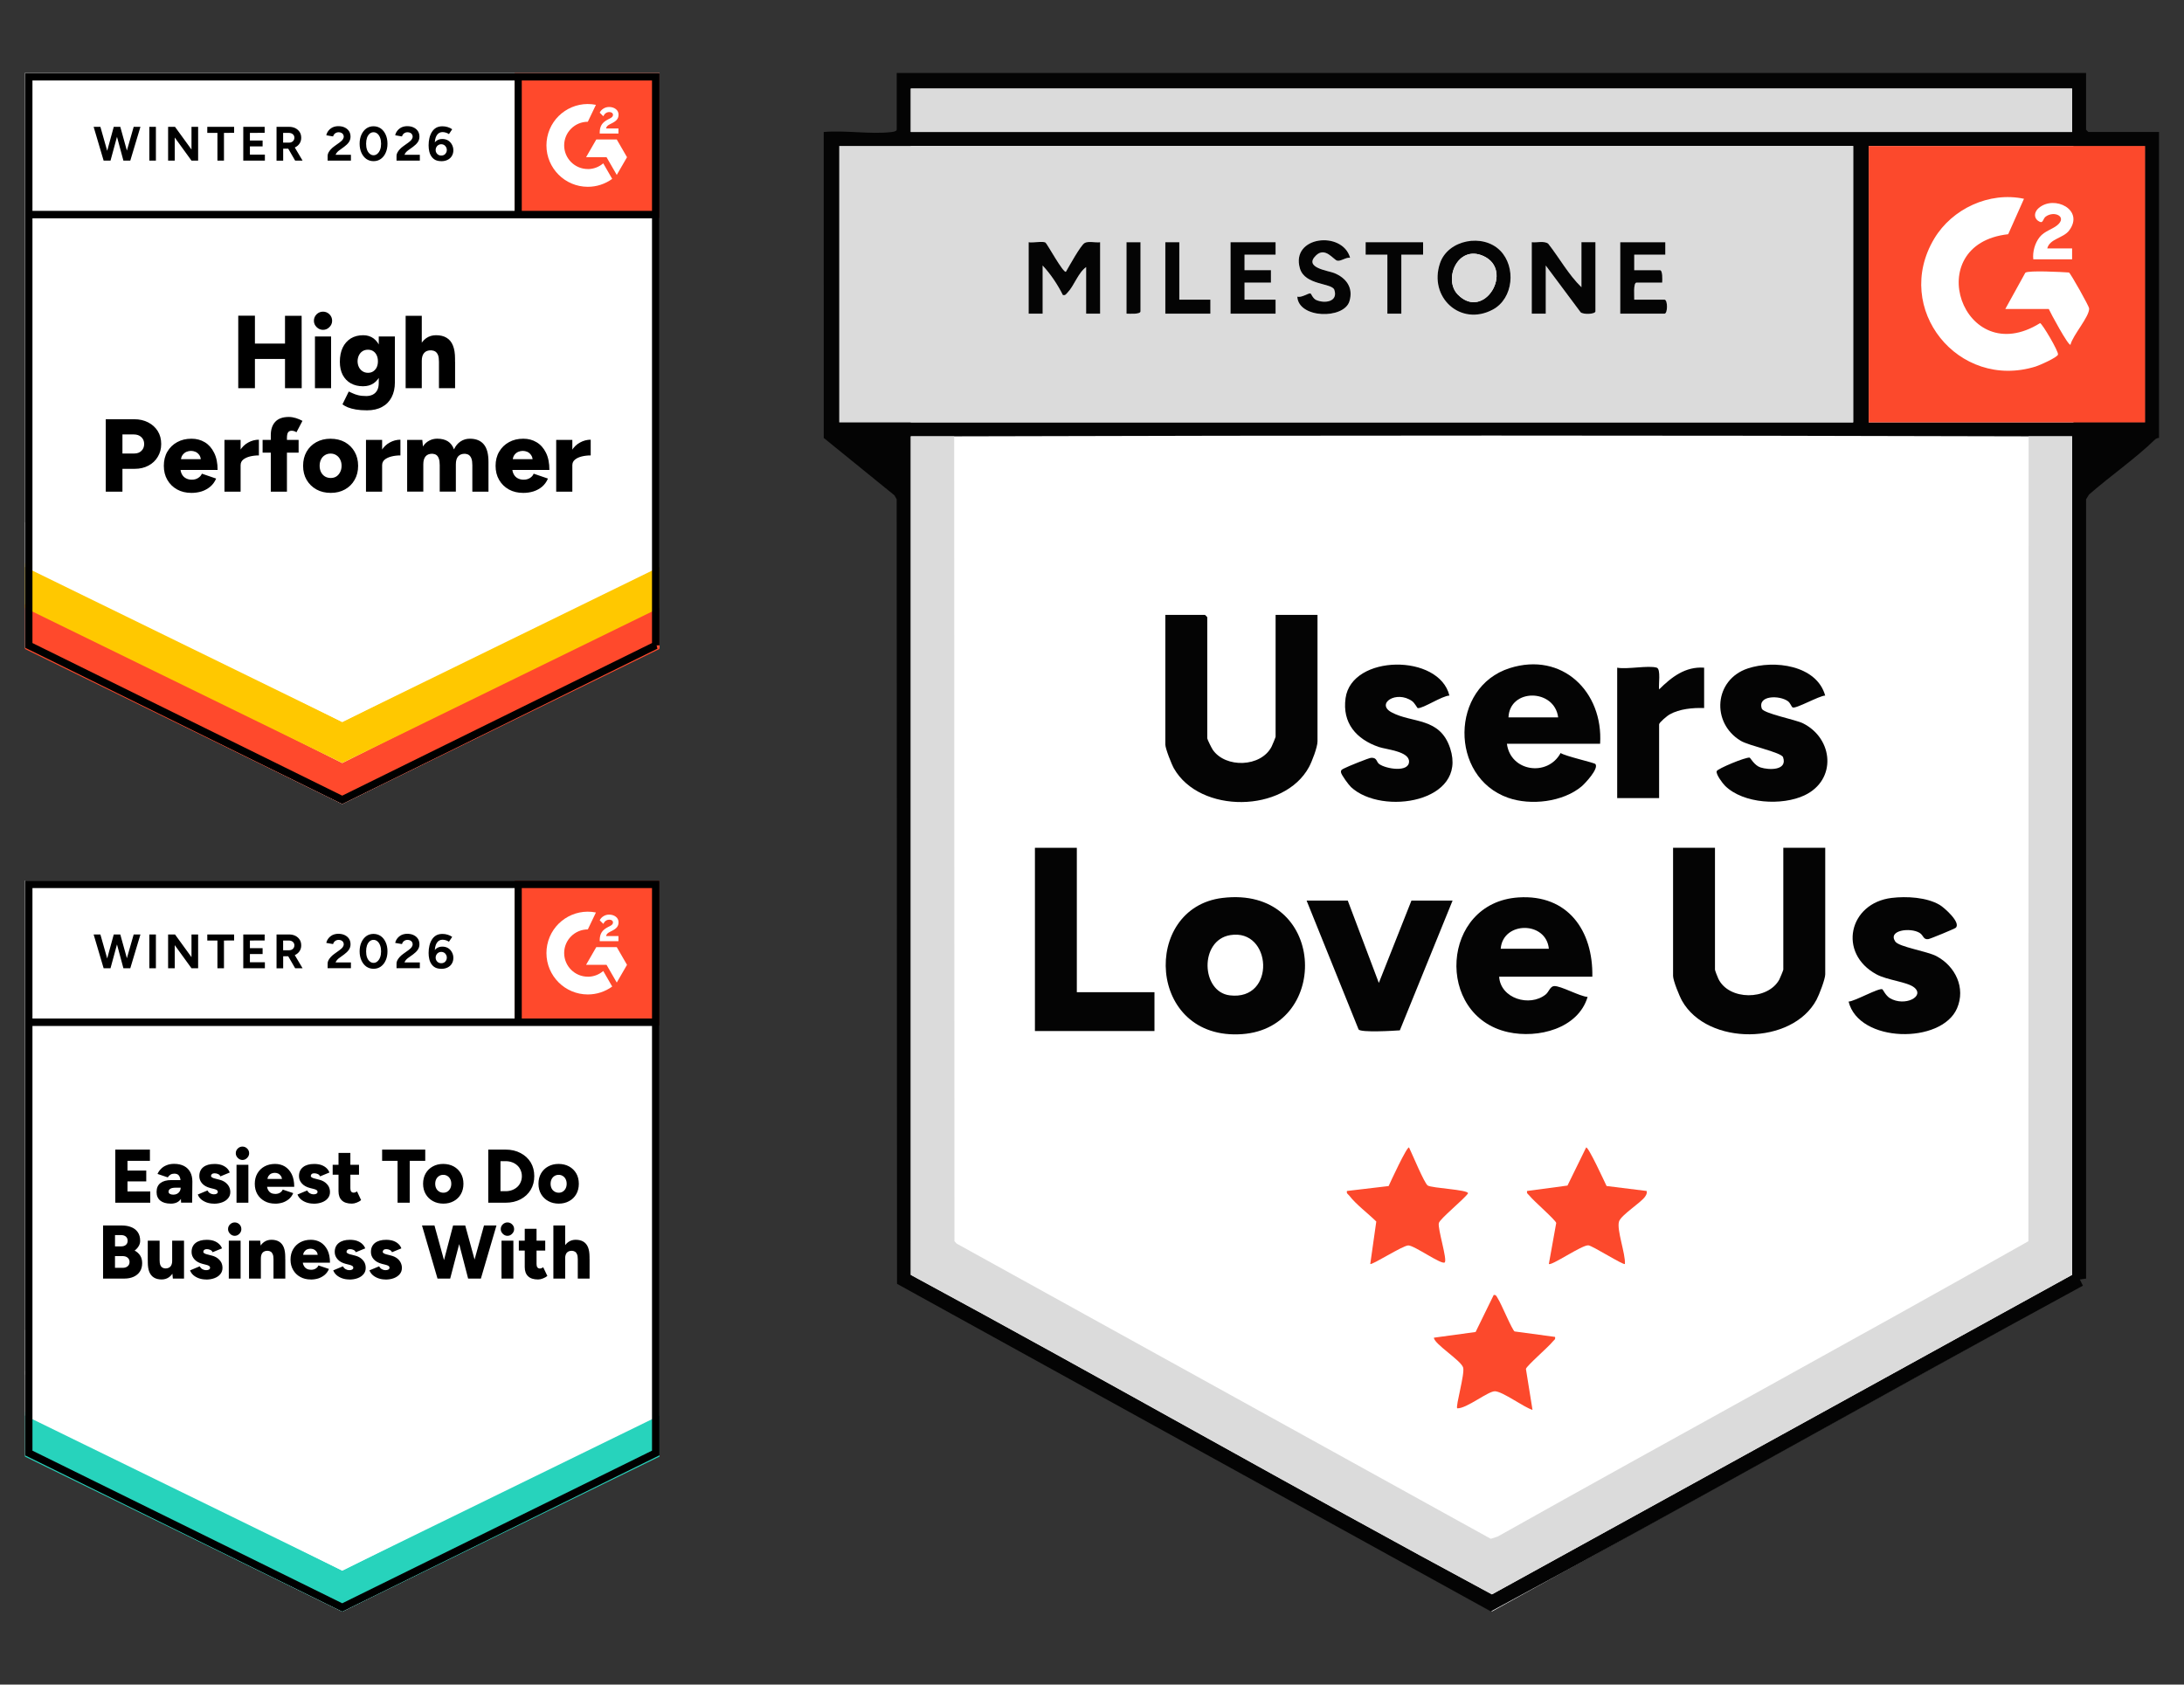 <?xml version="1.0" encoding="UTF-8"?>
<svg id="a" xmlns="http://www.w3.org/2000/svg" xmlns:xlink="http://www.w3.org/1999/xlink" viewBox="0 0 882.4 680.7">
  <rect x="0" y="0" width="882.4" height="680.7" fill="#333333" stroke="none"/>
  <defs>
    <style>
      .cls-1, .cls-2 {
        fill: none;
      }

      .cls-3 {
        fill-rule: evenodd;
      }

      .cls-3, .cls-4 {
        fill: #fff;
      }

      .cls-5 {
        fill: #27d3bc;
      }

      .cls-6 {
        fill: #dbdbdb;
      }

      .cls-7 {
        clip-path: url(#clippath-1);
      }

      .cls-8 {
        fill: #fc492c;
      }

      .cls-9 {
        fill: #ffc800;
      }

      .cls-10 {
        fill: #040404;
      }

      .cls-2 {
        stroke: #000;
        stroke-width: 3.02px;
      }

      .cls-11 {
        clip-path: url(#clippath);
      }

      .cls-12 {
        fill: #ff492c;
      }
    </style>
    <clipPath id="clippath">
      <rect class="cls-1" x="207.93" y="355.83" width="58.52" height="58.52"/>
    </clipPath>
    <clipPath id="clippath-1">
      <rect class="cls-1" x="207.93" y="29.49" width="58.52" height="58.52"/>
    </clipPath>
  </defs>
  <g>
    <path class="cls-4" d="M10.09,588.05l128.18,63.16,128.18-63.16v-232.22H10.09s0,232.22,0,232.22Z"/>
    <path class="cls-4" d="M10.09,588.05l128.18,63.16,128.18-63.16v-232.22H10.09s0,232.22,0,232.22Z"/>
    <path d="M50.11,391.24l3.9-13.65h2.73l-4.1,13.65h-2.54ZM41.87,391.24l-4.04-13.65h2.73l3.87,13.65h-2.56ZM42.23,391.24l3.73-13.65h2.4l-3.71,13.65h-2.42ZM49.86,391.24l-3.68-13.65h2.42l3.79,13.65h-2.54ZM60.34,391.24v-13.65h2.65v13.65h-2.65ZM67.92,391.24v-13.65h2.79l6.66,9.17v-9.17h2.68v13.65h-2.68l-6.77-9.34v9.34h-2.68ZM87.85,391.24v-11.2h-4.1v-2.45h10.84v2.42l-4.1.03v11.2h-2.65ZM98.29,391.24v-13.65h8.64v2.42l-5.96.03v3.09h5.13v2.37h-5.13v3.32h6.05v2.42h-8.72ZM111.73,391.24v-13.65h5.07c.97,0,1.82.19,2.56.56.74.39,1.32.91,1.73,1.56.41.65.61,1.41.61,2.29s-.21,1.62-.64,2.29c-.43.67-1.02,1.19-1.78,1.56-.76.37-1.62.56-2.56.56h-2.31v4.85h-2.68ZM119.25,391.24l-3.18-5.49,2.06-1.45,4.12,6.94h-3.01ZM114.4,383.97h2.42c.39,0,.75-.08,1.09-.25.32-.17.57-.4.75-.7.19-.3.28-.64.28-1.03,0-.58-.21-1.05-.64-1.42-.41-.35-.95-.53-1.62-.53h-2.29v3.93ZM132.37,391.24v-1.98c0-.37.11-.78.33-1.23.24-.46.57-.92.98-1.37.43-.46.92-.89,1.48-1.28l2.06-1.48c.28-.2.55-.43.81-.67s.46-.51.61-.81c.17-.3.25-.58.25-.84,0-.35-.08-.66-.25-.92-.15-.28-.38-.49-.7-.64-.32-.17-.7-.25-1.14-.25-.39,0-.74.08-1.06.25-.3.15-.55.35-.75.61-.19.26-.33.54-.42.84l-2.73-.47c.13-.65.41-1.25.84-1.81.43-.56.98-1.01,1.67-1.37.71-.33,1.5-.5,2.37-.5,1.02,0,1.89.19,2.62.56.72.35,1.29.85,1.7,1.48.39.63.59,1.37.59,2.2s-.23,1.59-.7,2.26c-.46.65-1.1,1.26-1.89,1.84l-1.84,1.34c-.39.26-.72.55-.98.86-.28.32-.49.66-.64,1.03h6.21v2.34h-9.42ZM150.93,391.46c-1.1,0-2.07-.3-2.93-.89-.84-.61-1.5-1.45-1.98-2.51s-.72-2.28-.72-3.65.24-2.59.72-3.65,1.14-1.89,1.98-2.51c.84-.59,1.8-.89,2.9-.89s2.1.3,2.95.89c.85.61,1.51,1.45,1.98,2.51.48,1.06.72,2.28.72,3.65,0,1.37-.24,2.59-.72,3.65-.46,1.06-1.12,1.89-1.98,2.51-.84.59-1.81.89-2.93.89ZM150.93,389.07c.59,0,1.11-.2,1.56-.61.46-.39.83-.94,1.09-1.64.26-.69.39-1.49.39-2.4s-.13-1.72-.39-2.42-.62-1.25-1.09-1.64c-.45-.39-.98-.59-1.59-.59-.58,0-1.1.2-1.56.59-.45.39-.8.94-1.06,1.64-.24.71-.36,1.51-.36,2.42s.12,1.71.36,2.4c.26.71.62,1.25,1.09,1.64.46.41.98.61,1.56.61ZM160.21,391.24v-1.98c0-.37.11-.78.33-1.23.24-.46.57-.92.98-1.37.43-.46.92-.89,1.48-1.28l2.06-1.48c.28-.2.55-.43.81-.67.26-.24.46-.51.61-.81.17-.3.25-.58.25-.84,0-.35-.08-.66-.25-.92-.15-.28-.38-.49-.7-.64-.32-.17-.71-.25-1.17-.25-.39,0-.73.08-1.03.25-.3.15-.55.35-.75.61-.19.26-.33.54-.42.84l-2.73-.47c.13-.65.41-1.25.84-1.81s.98-1.01,1.67-1.37c.71-.33,1.5-.5,2.37-.5,1.02,0,1.89.19,2.62.56.72.35,1.29.85,1.7,1.48.39.63.59,1.37.59,2.2s-.23,1.59-.7,2.26c-.46.65-1.1,1.26-1.89,1.84l-1.87,1.34c-.37.26-.7.55-.98.86-.26.32-.46.66-.61,1.03h6.21v2.34h-9.42ZM178.27,391.46c-.91,0-1.69-.16-2.34-.47-.65-.33-1.18-.8-1.59-1.39-.41-.58-.71-1.25-.89-2.03-.19-.78-.28-1.62-.28-2.51,0-1.04.11-2.02.33-2.95.22-.93.56-1.75,1-2.45.45-.72,1.02-1.29,1.73-1.7.71-.39,1.55-.59,2.54-.59.71,0,1.4.1,2.09.31s1.3.5,1.84.89l-1.31,1.95c-.41-.28-.85-.48-1.31-.61-.46-.13-.89-.2-1.28-.2-1,0-1.78.44-2.34,1.31-.58.89-.85,2.29-.84,4.21l-.53-.39c.3-.71.76-1.27,1.39-1.7.63-.43,1.37-.64,2.23-.64s1.64.2,2.31.59c.67.41,1.19.97,1.56,1.67.39.69.59,1.46.59,2.31s-.2,1.62-.61,2.29c-.39.67-.96,1.19-1.7,1.56-.72.37-1.59.56-2.59.56ZM178.27,389.21c.45,0,.84-.09,1.17-.28.33-.2.59-.47.78-.81.2-.33.31-.72.31-1.17s-.1-.84-.31-1.17c-.19-.35-.45-.63-.78-.84-.33-.2-.72-.31-1.17-.31-.43,0-.81.1-1.14.31-.35.2-.62.48-.81.84-.2.33-.31.72-.31,1.17,0,.45.1.84.31,1.17.19.33.46.6.81.81.33.19.72.28,1.14.28Z"/>
    <path d="M46.58,485.98v-21.46h13.99v4.54h-9.06v3.93h7.58v4.37h-7.58v4.07h9.2v4.54h-14.13ZM73.16,485.98l-.14-3.32v-4.32c0-.82-.07-1.53-.2-2.15-.15-.61-.41-1.1-.78-1.45-.37-.33-.92-.5-1.64-.5-.58,0-1.08.13-1.5.39-.43.26-.8.63-1.11,1.11l-4.15-1.39c.33-.76.81-1.45,1.42-2.06.59-.61,1.34-1.1,2.23-1.45.87-.37,1.89-.56,3.07-.56,1.58,0,2.93.3,4.04.89,1.1.59,1.92,1.42,2.48,2.48.56,1.06.84,2.31.84,3.76l-.08,8.55h-4.46ZM68.98,486.35c-1.82,0-3.23-.41-4.24-1.23-.98-.82-1.48-1.97-1.48-3.46,0-1.62.52-2.82,1.56-3.62,1.04-.8,2.5-1.2,4.37-1.2h4.21v3.07h-2.4c-1.02,0-1.76.15-2.2.45-.46.28-.7.68-.7,1.2,0,.35.18.64.53.86.33.2.8.31,1.39.31s1.11-.12,1.56-.36c.45-.26.8-.6,1.06-1.03.24-.43.36-.9.36-1.42h1.2c0,2.04-.43,3.63-1.28,4.77-.85,1.11-2.17,1.67-3.96,1.67ZM86.37,486.35c-1,0-1.94-.15-2.81-.45-.85-.3-1.61-.72-2.26-1.25-.63-.54-1.1-1.2-1.39-1.98l3.93-1.64c.26.52.62.91,1.09,1.17.48.26.97.39,1.45.39s.9-.08,1.2-.25c.28-.19.42-.43.42-.72,0-.33-.15-.59-.45-.78-.3-.19-.72-.34-1.25-.47l-1.34-.33c-1.43-.37-2.53-.98-3.29-1.84-.76-.85-1.14-1.84-1.14-2.95,0-1.58.54-2.8,1.62-3.65s2.58-1.28,4.51-1.28c1.08,0,2.03.14,2.87.42.82.3,1.51.71,2.09,1.23.56.52.96,1.12,1.2,1.81l-3.79,1.56c-.15-.41-.45-.72-.89-.92-.43-.22-.91-.33-1.45-.33-.45,0-.79.1-1.03.31-.26.19-.39.45-.39.78,0,.24.15.45.45.61.3.19.73.34,1.31.47l1.62.42c.97.24,1.77.61,2.42,1.11s1.14,1.08,1.48,1.73c.33.67.5,1.38.5,2.15,0,.97-.29,1.79-.86,2.48-.56.71-1.34,1.25-2.34,1.64-1,.39-2.15.59-3.46.59ZM95.56,485.98v-15.33h4.79v15.33h-4.79ZM97.96,468.71c-.72,0-1.36-.28-1.89-.84-.54-.54-.81-1.16-.81-1.87,0-.76.27-1.4.81-1.92.54-.52,1.17-.78,1.89-.78s1.36.26,1.89.78c.54.52.81,1.16.81,1.92,0,.71-.27,1.33-.81,1.87-.54.56-1.17.84-1.89.84ZM111.11,486.35c-1.6,0-3.01-.34-4.24-1.03-1.23-.67-2.19-1.61-2.9-2.81-.69-1.21-1.03-2.6-1.03-4.18s.35-3,1.06-4.21c.71-1.21,1.67-2.15,2.9-2.81,1.23-.67,2.65-1,4.26-1,1.45,0,2.76.34,3.93,1.03,1.15.71,2.07,1.74,2.76,3.09.69,1.37,1.03,3.08,1.03,5.13h-11.54l.53-.59c0,.71.15,1.32.45,1.84.28.54.67.95,1.17,1.23.52.26,1.1.39,1.73.39.76,0,1.4-.17,1.92-.5.52-.33.88-.75,1.09-1.25l4.24,1.42c-.41.97-.98,1.76-1.73,2.4-.76.63-1.62,1.11-2.56,1.42-.97.3-1.99.45-3.07.45ZM108.02,476.98l-.5-.61h6.86l-.42.61c0-.76-.16-1.37-.47-1.81-.3-.45-.67-.77-1.11-.98-.45-.19-.9-.28-1.37-.28s-.9.09-1.37.28c-.45.2-.83.53-1.14.98-.32.45-.47,1.05-.47,1.81ZM126.66,486.35c-.98,0-1.91-.15-2.79-.45-.87-.3-1.63-.72-2.26-1.25-.63-.54-1.11-1.2-1.42-1.98l3.93-1.64c.26.52.63.91,1.11,1.17.46.26.94.39,1.42.39.52,0,.92-.08,1.2-.25.3-.19.45-.43.45-.72,0-.33-.15-.59-.45-.78s-.72-.34-1.28-.47l-1.31-.33c-1.43-.37-2.53-.98-3.29-1.84-.78-.85-1.17-1.84-1.17-2.95,0-1.58.55-2.8,1.64-3.65,1.08-.85,2.57-1.28,4.49-1.28,1.1,0,2.05.14,2.87.42.84.3,1.53.71,2.09,1.23s.96,1.12,1.2,1.81l-3.79,1.56c-.15-.41-.44-.72-.86-.92-.45-.22-.94-.33-1.48-.33-.45,0-.79.1-1.03.31-.24.19-.36.45-.36.78,0,.24.15.45.45.61.3.19.73.34,1.31.47l1.62.42c.97.24,1.77.61,2.42,1.11.65.5,1.14,1.08,1.48,1.73.32.67.47,1.38.47,2.15,0,.97-.28,1.79-.84,2.48-.56.71-1.34,1.25-2.34,1.64s-2.16.59-3.48.59ZM142.18,486.35c-1.82,0-3.18-.44-4.07-1.31-.89-.85-1.34-2.09-1.34-3.71v-15.47h4.79v14.27c0,.61.11,1.06.33,1.34.22.3.58.45,1.06.45.17,0,.38-.05.64-.14.24-.09.46-.21.67-.36l1.64,3.51c-.48.41-1.07.74-1.76,1-.69.28-1.35.42-1.98.42ZM134.41,474.67v-4.01h10.64v4.01h-10.64ZM160.63,485.98v-16.91h-6.24v-4.54h17.42v4.54h-6.27v16.91h-4.9ZM179.16,486.35c-1.62,0-3.04-.34-4.26-1.03-1.23-.67-2.19-1.61-2.9-2.81-.71-1.21-1.06-2.6-1.06-4.18s.34-2.97,1.03-4.18c.69-1.19,1.64-2.13,2.87-2.81,1.24-.69,2.65-1.03,4.21-1.03s3.05.34,4.29,1.03c1.23.69,2.18,1.63,2.87,2.81.69,1.21,1.03,2.6,1.03,4.18,0,1.58-.34,2.97-1.03,4.18s-1.64,2.15-2.87,2.81c-1.23.69-2.62,1.03-4.18,1.03ZM179.16,481.94c.61,0,1.16-.16,1.64-.47.46-.3.84-.72,1.11-1.25.28-.54.42-1.17.42-1.89s-.14-1.34-.42-1.89c-.28-.54-.66-.96-1.14-1.25-.48-.32-1.05-.47-1.7-.47s-1.19.16-1.67.47c-.48.3-.86.72-1.14,1.25-.28.56-.42,1.19-.42,1.89s.14,1.36.42,1.89c.28.54.67.96,1.17,1.25.48.32,1.06.47,1.73.47ZM197.27,485.98v-21.46h7.02c2.27,0,4.27.46,6.02,1.39,1.75.91,3.11,2.16,4.1,3.76.97,1.62,1.45,3.47,1.45,5.57s-.48,3.93-1.45,5.55c-.98,1.62-2.35,2.89-4.1,3.82-1.75.91-3.75,1.37-6.02,1.37h-7.02ZM202.21,481.33h2.09c.93,0,1.79-.15,2.59-.45s1.5-.72,2.09-1.25,1.05-1.19,1.37-1.95c.33-.74.5-1.55.5-2.42s-.17-1.68-.5-2.42c-.32-.76-.77-1.41-1.37-1.95s-1.29-.96-2.09-1.25-1.66-.45-2.59-.45h-2.09v12.15ZM225.78,486.35c-1.62,0-3.04-.34-4.26-1.03-1.23-.67-2.19-1.61-2.9-2.81-.71-1.21-1.06-2.6-1.06-4.18s.34-2.97,1.03-4.18c.69-1.19,1.64-2.13,2.87-2.81,1.24-.69,2.65-1.03,4.21-1.03s3.05.34,4.29,1.03c1.23.69,2.18,1.63,2.87,2.81.69,1.21,1.03,2.6,1.03,4.18s-.34,2.97-1.03,4.18-1.64,2.15-2.87,2.81c-1.23.69-2.62,1.03-4.18,1.03ZM225.78,481.94c.61,0,1.16-.16,1.64-.47.46-.3.84-.72,1.11-1.25.28-.54.42-1.17.42-1.89s-.14-1.34-.42-1.89c-.28-.54-.66-.96-1.14-1.25-.48-.32-1.04-.47-1.67-.47s-1.22.16-1.7.47c-.48.3-.86.72-1.14,1.25-.28.56-.42,1.19-.42,1.89s.14,1.36.42,1.89c.28.54.67.96,1.17,1.25.5.32,1.08.47,1.73.47ZM41.64,516.64v-21.46h7.52c1.47,0,2.76.22,3.87.67,1.13.45,2.02,1.13,2.65,2.06.63.91.95,2.07.95,3.48,0,.76-.2,1.48-.61,2.15-.39.67-.93,1.26-1.62,1.78.97.52,1.71,1.19,2.23,2.01.54.84.81,1.86.81,3.07,0,1.34-.31,2.47-.92,3.4-.61.93-1.47,1.63-2.56,2.12-1.08.48-2.34.72-3.79.72h-8.53ZM46.46,512.29h3.15c.84,0,1.5-.22,2.01-.67.48-.43.72-.99.72-1.7s-.26-1.3-.78-1.73c-.5-.43-1.2-.64-2.09-.64h-3.01v4.74ZM46.46,503.62h2.54c.78,0,1.4-.2,1.87-.61.46-.39.7-.95.7-1.67,0-.72-.25-1.29-.75-1.7-.48-.39-1.15-.59-2.01-.59h-2.34v4.57ZM69.84,516.64l-.28-2.81v-12.51h4.79v15.33h-4.51ZM59.7,509.17v-7.86h4.79v7.86h-4.79ZM64.49,509.17c0,.8.08,1.44.25,1.92.19.48.46.84.81,1.06.35.24.76.37,1.23.39.93,0,1.63-.26,2.09-.78s.7-1.31.7-2.37h1.45c0,1.62-.25,2.99-.75,4.12-.48,1.13-1.15,2-2.01,2.59-.84.59-1.82.89-2.95.89-1.23,0-2.26-.25-3.09-.75s-1.47-1.26-1.89-2.29c-.41-1.02-.61-2.32-.61-3.9v-.89h4.79ZM83.25,517c-1,0-1.94-.15-2.81-.45s-1.63-.72-2.26-1.25c-.63-.54-1.1-1.2-1.39-1.98l3.9-1.64c.28.52.65.91,1.11,1.17.46.26.95.39,1.45.39s.9-.08,1.2-.25c.28-.19.42-.43.42-.72,0-.33-.15-.59-.45-.78-.3-.19-.72-.34-1.28-.47l-1.31-.33c-1.43-.37-2.53-.98-3.29-1.84-.76-.85-1.14-1.84-1.14-2.95,0-1.58.54-2.8,1.62-3.65s2.58-1.28,4.51-1.28c1.08,0,2.02.14,2.84.42.84.3,1.53.71,2.09,1.23.58.52.98,1.12,1.23,1.81l-3.82,1.56c-.13-.41-.42-.72-.86-.92-.45-.22-.93-.33-1.45-.33-.45,0-.8.1-1.06.31-.24.19-.36.45-.36.78,0,.24.15.45.45.61.3.19.73.34,1.31.47l1.62.42c.97.24,1.77.61,2.42,1.11s1.14,1.08,1.48,1.73c.32.67.47,1.38.47,2.15,0,.97-.28,1.79-.84,2.48-.56.71-1.34,1.25-2.34,1.64-1,.39-2.15.59-3.46.59ZM92.44,516.64v-15.33h4.77v15.33h-4.77ZM94.84,499.36c-.72,0-1.36-.28-1.89-.84-.54-.54-.81-1.16-.81-1.87,0-.76.27-1.4.81-1.92.54-.52,1.17-.78,1.89-.78s1.36.26,1.89.78c.52.52.78,1.16.78,1.92,0,.71-.26,1.33-.78,1.87-.54.56-1.17.84-1.89.84ZM100.61,516.64v-15.33h4.51l.28,2.81v12.51h-4.79ZM110.5,516.64v-7.86h4.77v7.86h-4.77ZM110.5,508.78c0-.82-.09-1.46-.28-1.92-.19-.48-.45-.84-.78-1.06s-.75-.35-1.25-.39c-.91-.02-1.61.23-2.09.75-.46.52-.7,1.32-.7,2.4h-1.45c0-1.62.25-2.99.75-4.12.48-1.13,1.15-2,2.01-2.59.84-.59,1.82-.89,2.95-.89,1.23,0,2.26.25,3.09.75s1.47,1.26,1.89,2.29c.41,1.02.61,2.33.61,3.93v.86h-4.77ZM125.55,517c-1.6,0-3.01-.34-4.24-1.03-1.23-.67-2.18-1.61-2.87-2.81-.71-1.21-1.06-2.6-1.06-4.18s.35-3,1.06-4.21,1.67-2.15,2.9-2.81c1.23-.67,2.65-1,4.26-1,1.45,0,2.76.34,3.93,1.03,1.15.71,2.07,1.74,2.76,3.09.69,1.37,1.03,3.08,1.03,5.13h-11.51l.5-.59c0,.71.15,1.32.45,1.84.28.54.68.95,1.2,1.23.5.26,1.07.39,1.7.39.76,0,1.4-.17,1.92-.5.52-.33.88-.75,1.09-1.25l4.24,1.42c-.41.97-.98,1.76-1.73,2.4-.76.63-1.62,1.11-2.56,1.42-.97.3-1.99.45-3.07.45ZM122.45,507.64l-.5-.61h6.86l-.42.61c0-.76-.15-1.37-.45-1.81-.32-.45-.7-.77-1.14-.98-.45-.19-.9-.28-1.37-.28s-.9.09-1.37.28c-.45.2-.83.53-1.14.98-.32.45-.47,1.05-.47,1.81ZM141.12,517c-1,0-1.94-.15-2.81-.45s-1.63-.72-2.26-1.25c-.63-.54-1.11-1.2-1.42-1.98l3.93-1.64c.28.52.65.91,1.11,1.17.46.26.95.39,1.45.39s.89-.08,1.17-.25c.3-.19.45-.43.45-.72,0-.33-.15-.59-.45-.78-.3-.19-.72-.34-1.28-.47l-1.31-.33c-1.43-.37-2.53-.98-3.29-1.84-.78-.85-1.17-1.84-1.17-2.95,0-1.58.55-2.8,1.64-3.65,1.08-.85,2.57-1.28,4.49-1.28,1.1,0,2.05.14,2.87.42.84.3,1.53.71,2.09,1.23.56.52.97,1.12,1.23,1.81l-3.82,1.56c-.15-.41-.44-.72-.86-.92-.45-.22-.93-.33-1.45-.33-.46,0-.82.1-1.06.31-.24.19-.36.45-.36.78,0,.24.15.45.45.61.3.19.73.34,1.31.47l1.62.42c.97.24,1.77.61,2.42,1.11.65.5,1.14,1.08,1.48,1.73.32.67.47,1.38.47,2.15,0,.97-.28,1.79-.84,2.48-.56.71-1.34,1.25-2.34,1.64-1,.39-2.15.59-3.46.59ZM155.73,517c-1,0-1.93-.15-2.79-.45-.87-.3-1.63-.72-2.26-1.25-.63-.54-1.11-1.2-1.42-1.98l3.93-1.64c.26.52.63.91,1.11,1.17.46.26.94.39,1.42.39.52,0,.92-.08,1.2-.25.3-.19.45-.43.45-.72,0-.33-.15-.59-.45-.78-.3-.19-.72-.34-1.28-.47l-1.31-.33c-1.43-.37-2.54-.98-3.32-1.84-.76-.85-1.14-1.84-1.14-2.95,0-1.58.54-2.8,1.62-3.65,1.1-.85,2.6-1.28,4.51-1.28,1.08,0,2.03.14,2.87.42.84.3,1.53.71,2.09,1.23.56.52.96,1.12,1.2,1.81l-3.79,1.56c-.15-.41-.45-.72-.89-.92-.43-.22-.91-.33-1.45-.33-.45,0-.79.1-1.03.31-.24.19-.36.45-.36.78,0,.24.15.45.45.61.3.19.72.34,1.28.47l1.64.42c.95.24,1.76.61,2.42,1.11.65.5,1.13,1.08,1.45,1.73.33.67.5,1.38.5,2.15,0,.97-.28,1.79-.84,2.48-.58.71-1.36,1.25-2.34,1.64-1,.39-2.16.59-3.48.59ZM189.61,516.64l5.94-21.46h5.04l-6.3,21.46h-4.68ZM176.77,516.64l-6.27-21.46h5.04l5.91,21.46h-4.68ZM177.43,516.64l5.63-21.46h4.43l-5.6,21.46h-4.46ZM189.14,516.64l-5.57-21.46h4.4l5.88,21.46h-4.71ZM202.63,516.64v-15.33h4.79v15.33h-4.79ZM205.02,499.36c-.71,0-1.34-.28-1.89-.84-.54-.54-.81-1.16-.81-1.87,0-.76.27-1.4.81-1.92.56-.52,1.19-.78,1.89-.78.74,0,1.37.26,1.89.78.54.52.81,1.16.81,1.92,0,.71-.27,1.33-.81,1.87-.52.56-1.15.84-1.89.84ZM217.39,517c-1.8,0-3.15-.44-4.04-1.31-.89-.85-1.34-2.09-1.34-3.71v-15.47h4.77v14.27c0,.61.12,1.06.36,1.34.22.3.57.45,1.03.45.19,0,.4-.05.64-.14s.46-.21.67-.36l1.67,3.51c-.5.41-1.1.74-1.78,1-.67.28-1.33.42-1.98.42ZM209.62,505.32v-4.01h10.67v4.01h-10.67ZM223.58,516.64v-21.46h4.77v21.46h-4.77ZM233.44,516.64v-7.86h4.77v7.86h-4.77ZM233.44,508.78c0-.82-.09-1.46-.28-1.92-.19-.48-.46-.84-.81-1.06-.33-.22-.74-.35-1.23-.39-.91-.02-1.61.23-2.09.75-.46.52-.7,1.32-.7,2.4h-1.45c0-1.62.25-2.99.75-4.12.48-1.13,1.15-2,2.01-2.59.85-.59,1.83-.89,2.93-.89,1.24,0,2.29.25,3.12.75.84.5,1.47,1.26,1.89,2.29.41,1.02.61,2.33.61,3.93v.86h-4.77Z"/>
    <path class="cls-12" d="M207.93,355.83h58.52v58.52h-58.52v-58.52Z"/>
    <g class="cls-11">
      <g>
        <path class="cls-3" d="M249.87,378.24h-5c.14-.78.62-1.22,1.6-1.72l.92-.47c1.65-.84,2.52-1.79,2.52-3.34.03-.91-.39-1.78-1.13-2.31-.74-.56-1.65-.83-2.69-.83-.81,0-1.6.22-2.28.65-.65.39-1.18.96-1.51,1.64l1.45,1.45c.56-1.13,1.38-1.69,2.45-1.69.91,0,1.47.47,1.47,1.11,0,.54-.27.99-1.32,1.52l-.59.29c-1.28.65-2.18,1.39-2.69,2.23-.52.83-.77,1.9-.77,3.18v.35h7.57v-2.06h0ZM249.19,382.7h-8.27l-4.13,7.16h8.27l4.13,7.16,4.14-7.16-4.14-7.16Z"/>
        <path class="cls-3" d="M237.5,394.65c-5.27,0-9.55-4.28-9.56-9.55,0-5.27,4.28-9.55,9.56-9.55l3.27-6.84c-9.05-1.81-17.86,4.06-19.67,13.12-.22,1.08-.32,2.18-.32,3.28,0,9.23,7.49,16.72,16.72,16.72h0c3.54,0,6.99-1.12,9.85-3.2l-3.62-6.28c-1.73,1.49-3.94,2.32-6.23,2.32Z"/>
        <path class="cls-2" d="M209.3,357.69v55.36"/>
      </g>
    </g>
    <path class="cls-5" d="M10.09,588.57v-18.11l128.18,64.21,128.18-64.21v18.11l-128.18,62.64s-128.18-62.64-128.18-62.64Z"/>
    <path class="cls-4" d="M10.09,571.98v-18.11l128.18,64.21,128.18-64.21v18.11l-128.18,62.64s-128.18-62.64-128.18-62.64Z"/>
    <path class="cls-4" d="M10.09,555.44v-18.11l128.18,64.21,128.18-64.21v18.11l-128.18,62.64s-128.18-62.64-128.18-62.64Z"/>
    <path class="cls-2" d="M264.94,587.11l-126.67,62.41-126.67-62.41v-229.77h253.34s0,229.77,0,229.77ZM265.27,413.05H11.83"/>
  </g>
  <g>
    <g>
      <polygon class="cls-4" points="837.73 521.12 602.84 651.12 367.95 521.12 367.95 343.44 367.95 35.76 602.84 35.76 837.73 35.76 837.73 343.44 837.73 521.12"/>
      <rect class="cls-4" x="759.63" y="72.93" width="91.87" height="91.87"/>
    </g>
    <g>
      <path class="cls-10" d="M332.82,53.33c8.61-.77,18.92,1.02,27.32.03.63-.07,2.16-.29,2.16-.97v-22.9h480.53v22.9c0,.07.87.94.94.94h28.54v123.6c-.55.05-1.16.22-1.56.61-8.15,7.9-18.12,14.77-26.7,22.27l-1.21,1.93v314.9s-2.53.37-2.53.37l1.25,2.49c-79.95,43.48-159.14,88.41-239.22,131.63l-239.92-132.37-.14-317.02-.91-1.6-28.56-23.19V53.33ZM837.19,35.76h-469.23v17.57h469.23v-17.57ZM748.73,58.98h-409.64v111.68h409.64V58.98ZM866.67,58.98h-111.66v111.68h111.66V58.98ZM385.52,176.31c-5.85.02-11.72-.01-17.56,0v338.81c78.59,42.45,156.18,86.83,234.83,129.11l234.41-129.11V176.31c-5.85-.01-11.72.02-17.56,0-144.68-.42-289.43-.42-434.1,0Z"/>
      <path class="cls-6" d="M748.73,58.98v111.68h-409.64V58.98h409.64ZM545.48,104.15c-3.11-11.09-24.06-8.73-20.28,4.29,2.02,6.95,12.95,5.81,13.91,8.68,1.6,4.8-3.81,5.63-7.27,4.13-1.5-.65-2.05-2.68-2.41-2.7-1.02-.08-3.65,1.85-5.28,1.3.45,8.9,18.78,9.23,21.05,1.91,1.7-5.47-1.29-9.49-6.19-11.45-2.4-.96-12.44-2.12-7.32-7.09,3.73-3.63,7.02,1.7,8.58,2.1,1.41.36,3.57-1.43,5.21-1.17ZM606.11,101.24c-6.95-7.03-21.03-4.44-24.28,5.07-4.72,13.8,8.29,25.75,21.3,18.79,8.41-4.5,9.47-17.3,2.99-23.86ZM415.63,97.88v28.86h5.65v-19.45c3.25,3.47,6.03,7.66,8.17,11.92,1.03.24,1.27-.34,1.86-.95,2.69-2.76,4.24-8.01,7.54-10.34v18.82h5.65v-28.86c-1.73.26-4.84-.55-6.27.32-1.67,1.01-6.26,9.4-7.54,11.6-1.05.71-7.65-11.42-8.27-11.79-1.12-.65-5.17.19-6.77-.13ZM460.79,97.88h-5.65v28.86c1.05,0,5.65.37,5.65-.94v-27.92ZM476.48,97.88h-5.65v28.86h18.19v-5.65h-12.55v-23.21ZM515.37,97.88h-18.19v28.86h18.19v-5.65h-12.55v-6.9h10.66v-5.02h-10.66v-6.27h12.55v-5.02ZM574.97,97.88h-23.21v5.02h8.78v23.84h5.65v-23.84h8.78v-5.02ZM638.95,116.07c-5.25-5.09-8.91-11.84-13.44-17.61-1.7-1.23-4.61-.33-6.63-.58v28.86h5.65v-19.45l14.07,18.87c.99,1.03,6,.85,6-.36v-27.92h-5.65v18.2ZM672.83,97.88h-18.19v28.86h17.88c1.34,0,1.34-5.65,0-5.65h-12.23c.09-1.26-.5-6.9.94-6.9h10.35c.06-1.01.27-5.02-.94-5.02h-10.35v-6.27h12.55v-5.02Z"/>
      <path class="cls-6" d="M385.52,176.31l.1,325.22.91.98,215.78,119.27,2.81-.91c71.31-40.02,143.32-79.15,214.41-119.33l.1-325.22c5.85.02,11.72-.01,17.56,0v338.81l-234.41,129.11c-78.65-42.28-156.24-86.66-234.83-129.11V176.31c5.85-.01,11.72.02,17.56,0Z"/>
      <path class="cls-8" d="M866.67,58.98v111.68h-111.66V58.98h111.66ZM817.74,80.32c-13.99-2.98-29.03,4.02-36.26,16.12-16.92,28.31,9.78,61.35,40.99,51.66,1.6-.5,8.67-3.63,9.02-4.82.35-1.19-6.39-12.57-7.24-12.72-31.14,19.43-48.89-31.93-12.88-35.92l6.38-14.32ZM827.15,100.39c.97-3.93,6.49-4.16,8.8-7.2,6.38-8.38-5.94-14.56-12.25-9.12-2.22,1.92-1.91,4.68.65,5.63,1.11.41,1.16-1.43,2.17-2.17,3.47-2.55,8.81.03,4.71,3.45-2.04,1.7-5.18,2.39-7.12,4.79s-2.95,6.05-2.6,9.01h15.68v-4.39h-10.04ZM810.21,124.86h17.56c.6,1.41,7.92,15.02,8.77,14.43.86-3.76,7.73-11.4,7.53-14.69-.06-.92-7.43-14.05-8.14-14.49-2.72-.19-16.47-.94-17.64.1l-8.09,14.65Z"/>
      <rect class="cls-6" x="367.95" y="35.76" width="469.23" height="17.57"/>
      <path class="cls-10" d="M515.37,248.46h16.94v51.13c0,2.31-2.24,8.15-3.44,10.36-10.09,18.57-44.04,18.93-54.55.58-.96-1.68-3.49-8.05-3.49-9.69v-52.39h16c.07,0,.94.87.94.94v48.94c0,.42,1.79,4.02,2.24,4.66,5.17,7.44,19.4,7.07,23.74-1.27.28-.54,1.63-3.8,1.63-4.02v-49.25Z"/>
      <path class="cls-10" d="M692.9,342.57v49.25c0,.34,1.07,3.06,1.36,3.66,4.25,8.84,19.96,8.82,24.62.35.28-.51,1.63-3.8,1.63-4.02v-49.25h16.94v51.13c0,1.92-2.47,8.33-3.52,10.28-9.83,18.4-43.98,18.65-54.3.49-1.1-1.93-3.66-8.22-3.66-10.14v-51.76h16.94Z"/>
      <path class="cls-10" d="M643.34,394.65h-37.64c.55,8.84,12.35,12.37,18.8,7.19,1.3-1.04,1.78-3.31,3.44-3.4,2.66-.14,10.21,4.14,13.5,4.39-3.84,12.83-20.05,16.89-32.11,14.23-29.68-6.56-27.27-52.4,4.19-54.44,19.89-1.29,30.19,13.38,29.83,32.03ZM625.78,383.36c-1.08-11.25-18.59-11.17-19.45,0h19.45Z"/>
      <path class="cls-10" d="M493.9,362.83c41.95-5.08,44.04,52.43,7.97,55.03-38.46,2.77-40.89-51.04-7.97-55.03ZM497.01,377.86c-12.5,2.11-11.76,22.9-.17,24.33,18.85,2.32,17.12-27.19.17-24.33Z"/>
      <path class="cls-10" d="M646.48,300.54h-37.64c1.43,11.24,16.43,13.45,21.7,3.73,1.72,1.25,13.56,3.89,14.04,4.45,1.53,1.79-4.2,7.9-5.61,9.08-7.59,6.3-20.52,7.78-29.66,4.56-23.75-8.36-23.45-44.75.66-52.39,21.24-6.73,37.85,9.59,36.52,30.57ZM629.54,289.87c-1.47-11.64-19.56-11.85-20.07,0h20.07Z"/>
      <polygon class="cls-10" points="435.07 342.57 435.07 400.92 466.44 400.92 466.44 416.61 418.14 416.61 418.14 342.57 435.07 342.57"/>
      <path class="cls-10" d="M585.61,281.06c-2.98.09-10.61,5.25-12.79,5.08-.21-.02-1.26-2.11-2.28-2.83-6.42-4.55-14.76,1.06-8.29,4.53,8.38,4.5,19.54,1.84,23.68,14.59,7.05,21.71-27.56,27.26-40.08,15.61-.89-.83-3.97-4.96-4.06-6.01s.66-1.2,1.36-1.58c1.2-.67,9.93-4.21,10.87-4.25,2.43-.09,2.01,1.64,3.21,2.52,2.67,1.96,11.94,3.53,12.07-.94.12-4.22-9.21-4.91-12.24-5.95-9.07-3.13-14.8-9.67-13.41-19.73,2.46-17.76,37.86-18.03,41.96-1.02Z"/>
      <path class="cls-10" d="M746.87,404.71c2.47-.07,12.37-5.72,13.69-4.96.2.12,1.37,2.61,3.02,3.58,6.02,3.56,14.28-.72,9.81-4.33-2.82-2.28-10.86-2.91-15.24-5.29-15.73-8.54-11.17-28.81,6.15-30.89,5.95-.72,14.14-.29,19.4,2.83,1.88,1.12,8.71,7.17,6.47,9.24-.44.41-10.4,4.53-11.16,4.6-2.03.2-1.8-1.55-3.46-2.56-3.7-2.25-12.92-1.1-9.81,3.51,1.49,2.2,12.9,3.91,16.68,5.93,7.59,4.06,11.85,12.79,8.28,21.06-6.27,14.53-39.69,14.1-43.82-2.73Z"/>
      <path class="cls-10" d="M737.42,281.06c-2.39.05-11.99,5.53-13.16,4.78-.54-.35-.87-1.77-1.91-2.52-3.42-2.46-12.33-2.4-10.54,3,.65,1.97,13.68,4.46,16.65,5.95,12.3,6.16,13.74,22.86.63,29.09-9.01,4.28-24.76,3.46-32.13-3.86-.98-.97-3.74-4.63-3.37-5.89.29-1,11.81-5.79,13.32-5.47.29.06,1.92,3.15,4.36,3.95,3.48,1.13,11.03,1.28,9.14-4.12-.69-1.98-13.76-4.59-17.17-6.67-11.99-7.3-10.64-24.65,2.86-29.18,10.68-3.58,27.9-1.38,31.33,10.94Z"/>
      <path class="cls-10" d="M544.54,363.91l12.55,33.26,13.17-33.26h16.62l-21.3,52.42c-2.56.19-15.58.97-16.66-.34l-21.01-52.08h16.62Z"/>
      <path class="cls-10" d="M669.38,269.79c1.74.54.64,7.09.95,8.78,5.03-5,10.61-9.33,18.19-8.78v16.31c-4.64-.15-9.91.32-14.01,2.61-.84.47-4.18,3.24-4.18,3.98v29.8h-16.94v-52.7c4,.77,12.64-1.04,16,0Z"/>
      <path class="cls-8" d="M583.74,510.09c-1.15,1.2-12.25-6.85-14.74-6.85-2.23,0-14.8,8.12-15.37,7.48l2.43-17.14c-3.29-3.26-8.14-6.85-10.91-10.46-.48-.63-1.22-.8-.93-1.88l16.83-1.99c.58-1.32,7.44-16.19,8.25-15.58,1.16,2.33,6.19,14.52,7.55,15.36,1.79,1.11,16.32,1.65,16.29,3.15-1.55,2.36-11.39,10.27-11.81,12.04-.52,2.22,3.49,14.74,2.4,15.87Z"/>
      <path class="cls-8" d="M628.28,540.21c.28,1.09-.45,1.25-.93,1.88-1.58,2.06-10.59,9.83-10.83,11.05l2.66,16.56c-3.64-1.13-11.84-7.31-15.1-7.53-2.75-.18-11.51,7.07-15.32,6.89-.74-.75,3.15-13.94,2.39-16.49-.85-2.87-11.76-9.53-11.81-12.05l16.85-2.3,7.32-14.97c1.03-.15,1.25.79,1.68,1.45,1.39,2.11,5.72,12.68,6.77,13.3l16.31,2.2Z"/>
      <path class="cls-8" d="M649.11,479.23l16.19,2.01c.18.98-.1,1.45-.6,2.22-1.58,2.46-9.79,7.49-10.58,10.15-.99,3.33,2.69,13.08,2.39,17.12-.5.66-13.14-7.42-14.78-7.53-2.61-.17-15.01,8.45-15.95,7.52l2.98-16.55c-.24-1.22-9.25-8.99-10.83-11.05-.48-.63-1.22-.8-.93-1.88l16.31-2.19,7.53-15.37c.82-.62,7.64,14.27,8.27,15.56Z"/>
      <path class="cls-10" d="M415.63,97.88c1.61.32,5.66-.52,6.77.13.62.37,7.22,12.5,8.27,11.79,1.29-2.2,5.88-10.59,7.54-11.6,1.43-.87,4.54-.06,6.27-.32v28.86h-5.65v-18.82c-3.29,2.34-4.84,7.58-7.54,10.34-.59.61-.83,1.18-1.86.95-2.14-4.26-4.91-8.44-8.17-11.92v19.45h-5.65v-28.86Z"/>
      <path class="cls-10" d="M638.95,116.07v-18.2h5.65v27.92c0,1.21-5.01,1.39-6,.36l-14.07-18.87v19.45h-5.65v-28.86c2.02.25,4.94-.65,6.63.58,4.54,5.78,8.19,12.52,13.44,17.61Z"/>
      <path class="cls-10" d="M606.11,101.24c6.49,6.56,5.42,19.36-2.99,23.86-13.01,6.96-26.02-4.99-21.3-18.79,3.25-9.51,17.34-12.09,24.28-5.07ZM588.98,119c10.62,10.9,23.03-9.94,10.26-15.59-10.35-4.58-16.17,9.52-10.26,15.59Z"/>
      <path class="cls-10" d="M672.83,97.88v5.02h-12.55v6.27h10.35c1.21,0,1,4,.94,5.02h-10.35c-1.44,0-.85,5.65-.94,6.9h12.23c1.34,0,1.34,5.65,0,5.65h-17.88v-28.86h18.19Z"/>
      <path class="cls-10" d="M545.48,104.15c-1.64-.26-3.8,1.53-5.21,1.17-1.56-.4-4.85-5.73-8.58-2.1-5.12,4.97,4.92,6.13,7.32,7.09,4.9,1.96,7.89,5.98,6.19,11.45-2.27,7.31-20.6,6.98-21.05-1.91,1.64.56,4.26-1.37,5.28-1.3.35.03.91,2.06,2.41,2.7,3.46,1.49,8.87.66,7.27-4.13-.96-2.87-11.89-1.73-13.91-8.68-3.78-13.03,17.17-15.38,20.28-4.29Z"/>
      <polygon class="cls-10" points="515.37 97.88 515.37 102.9 502.82 102.9 502.82 109.17 513.49 109.17 513.49 114.19 502.82 114.19 502.82 121.09 515.37 121.09 515.37 126.74 497.18 126.74 497.18 97.88 515.37 97.88"/>
      <polygon class="cls-10" points="574.97 97.88 574.97 102.9 566.18 102.9 566.18 126.74 560.54 126.74 560.54 102.9 551.76 102.9 551.76 97.88 574.97 97.88"/>
      <polygon class="cls-10" points="476.48 97.88 476.48 121.09 489.02 121.09 489.02 126.74 470.83 126.74 470.83 97.88 476.48 97.88"/>
      <path class="cls-10" d="M460.79,97.88v27.92c0,1.31-4.6.94-5.65.94v-28.86h5.65Z"/>
      <path class="cls-6" d="M588.98,119c-5.91-6.06-.09-20.16,10.26-15.59,12.77,5.64.36,26.49-10.26,15.59Z"/>
    </g>
  </g>
  <g>
    <path class="cls-4" d="M10.09,261.71l128.18,63.16,128.18-63.16V29.49H10.09s0,232.22,0,232.22Z"/>
    <path class="cls-4" d="M10.09,261.71l128.18,63.16,128.18-63.16V29.49H10.09s0,232.22,0,232.22Z"/>
    <path d="M50.11,64.9l3.9-13.65h2.73l-4.1,13.65h-2.54ZM41.87,64.9l-4.04-13.65h2.73l3.87,13.65h-2.56ZM42.23,64.9l3.73-13.65h2.4l-3.71,13.65h-2.42ZM49.86,64.9l-3.68-13.65h2.42l3.79,13.65h-2.54ZM60.34,64.9v-13.65h2.65v13.65h-2.65ZM67.92,64.9v-13.65h2.79l6.66,9.17v-9.17h2.68v13.65h-2.68l-6.77-9.34v9.34h-2.68ZM87.85,64.9v-11.2h-4.1v-2.45h10.84v2.42l-4.1.03v11.2h-2.65ZM98.29,64.9v-13.65h8.64v2.42l-5.96.03v3.09h5.13v2.37h-5.13v3.32h6.05v2.42h-8.72ZM111.73,64.9v-13.65h5.07c.97,0,1.82.19,2.56.56.74.39,1.32.91,1.73,1.56.41.65.61,1.41.61,2.29s-.21,1.62-.64,2.29c-.43.67-1.02,1.19-1.78,1.56-.76.37-1.62.56-2.56.56h-2.31v4.85h-2.68ZM119.25,64.9l-3.18-5.49,2.06-1.45,4.12,6.94h-3.01ZM114.4,57.63h2.42c.39,0,.75-.08,1.09-.25.32-.17.57-.4.75-.7.19-.3.28-.64.28-1.03,0-.58-.21-1.05-.64-1.42-.41-.35-.95-.53-1.62-.53h-2.29v3.93ZM132.37,64.9v-1.98c0-.37.11-.78.33-1.23.24-.46.57-.92.98-1.37.43-.46.92-.89,1.48-1.28l2.06-1.48c.28-.2.55-.43.81-.67s.46-.51.61-.81c.17-.3.25-.58.25-.84,0-.35-.08-.66-.25-.92-.15-.28-.38-.49-.7-.64-.32-.17-.7-.25-1.14-.25-.39,0-.74.08-1.06.25-.3.15-.55.35-.75.61-.19.26-.33.54-.42.84l-2.73-.47c.13-.65.41-1.25.84-1.81.43-.56.98-1.01,1.67-1.37.71-.33,1.5-.5,2.37-.5,1.02,0,1.89.19,2.62.56.72.35,1.29.85,1.7,1.48.39.63.59,1.37.59,2.2s-.23,1.59-.7,2.26c-.46.65-1.1,1.26-1.89,1.84l-1.84,1.34c-.39.26-.72.55-.98.86-.28.32-.49.66-.64,1.03h6.21v2.34h-9.42ZM150.93,65.12c-1.1,0-2.07-.3-2.93-.89-.84-.61-1.5-1.45-1.98-2.51s-.72-2.28-.72-3.65.24-2.59.72-3.65,1.14-1.89,1.98-2.51c.84-.59,1.8-.89,2.9-.89s2.1.3,2.95.89c.85.61,1.51,1.45,1.98,2.51.48,1.06.72,2.28.72,3.65,0,1.37-.24,2.59-.72,3.65-.46,1.06-1.12,1.89-1.98,2.51-.84.59-1.81.89-2.93.89ZM150.93,62.73c.59,0,1.11-.2,1.56-.61.46-.39.83-.94,1.09-1.64.26-.69.39-1.49.39-2.4s-.13-1.72-.39-2.42-.62-1.25-1.09-1.64c-.45-.39-.98-.59-1.59-.59-.58,0-1.1.2-1.56.59-.45.39-.8.94-1.06,1.64-.24.71-.36,1.51-.36,2.42s.12,1.71.36,2.4c.26.71.62,1.25,1.09,1.64.46.41.98.61,1.56.61ZM160.21,64.9v-1.98c0-.37.11-.78.33-1.23.24-.46.57-.92.98-1.37.43-.46.92-.89,1.48-1.28l2.06-1.48c.28-.2.55-.43.81-.67.26-.24.46-.51.61-.81.17-.3.25-.58.25-.84,0-.35-.08-.66-.25-.92-.15-.28-.38-.49-.7-.64-.32-.17-.71-.25-1.17-.25-.39,0-.73.08-1.03.25-.3.15-.55.35-.75.61-.19.26-.33.54-.42.84l-2.73-.47c.13-.65.41-1.25.84-1.81s.98-1.01,1.67-1.37c.71-.33,1.5-.5,2.37-.5,1.02,0,1.89.19,2.62.56.72.35,1.29.85,1.7,1.48.39.63.59,1.37.59,2.2s-.23,1.59-.7,2.26c-.46.65-1.1,1.26-1.89,1.84l-1.87,1.34c-.37.26-.7.55-.98.86-.26.32-.46.66-.61,1.03h6.21v2.34h-9.42ZM178.27,65.12c-.91,0-1.69-.16-2.34-.47-.65-.33-1.18-.8-1.59-1.39-.41-.58-.71-1.25-.89-2.03-.19-.78-.28-1.62-.28-2.51,0-1.04.11-2.02.33-2.95.22-.93.56-1.75,1-2.45.45-.72,1.02-1.29,1.73-1.7.71-.39,1.55-.59,2.54-.59.71,0,1.4.1,2.09.31s1.3.5,1.84.89l-1.31,1.95c-.41-.28-.85-.48-1.31-.61-.46-.13-.89-.2-1.28-.2-1,0-1.78.44-2.34,1.31-.58.89-.85,2.29-.84,4.21l-.53-.39c.3-.71.76-1.27,1.39-1.7.63-.43,1.37-.64,2.23-.64s1.64.2,2.31.59c.67.41,1.19.97,1.56,1.67.39.69.59,1.46.59,2.31s-.2,1.62-.61,2.29c-.39.67-.96,1.19-1.7,1.56-.72.37-1.59.56-2.59.56ZM178.27,62.86c.45,0,.84-.09,1.17-.28.33-.2.59-.47.78-.81.2-.33.31-.72.31-1.17s-.1-.84-.31-1.17c-.19-.35-.45-.63-.78-.84-.33-.2-.72-.31-1.17-.31-.43,0-.81.1-1.14.31-.35.2-.62.48-.81.84-.2.33-.31.72-.31,1.17,0,.45.1.84.31,1.17.19.33.46.6.81.81.33.19.72.28,1.14.28Z"/>
    <path d="M115.15,156.86v-29.26h6.72l.03,29.26h-6.74ZM96.26,156.86v-29.29h6.74v29.29h-6.74ZM101.03,145.04v-6.21h17.72v6.21h-17.72ZM127.25,156.86v-20.9h6.52v20.9h-6.52ZM130.51,133.28c-.98,0-1.85-.37-2.59-1.11s-1.09-1.58-1.09-2.56.36-1.89,1.09-2.62c.74-.71,1.61-1.06,2.59-1.06s1.87.35,2.59,1.06c.72.72,1.09,1.6,1.09,2.62,0,.98-.36,1.84-1.09,2.56-.72.74-1.59,1.11-2.59,1.11ZM148.26,165.8c-1.69,0-3.18-.11-4.46-.33-1.26-.22-2.34-.51-3.23-.86-.89-.37-1.63-.78-2.2-1.23l2.54-5.18,1.59.72c.61.3,1.37.56,2.26.78s1.97.33,3.23.33c.97,0,1.83-.19,2.59-.56.76-.37,1.37-.96,1.81-1.76.43-.8.64-1.79.64-2.98v-18.78h6.52v18.53c0,2.34-.45,4.36-1.34,6.05-.89,1.71-2.17,3.01-3.85,3.9-1.67.91-3.71,1.37-6.1,1.37ZM146.75,156.08c-1.95,0-3.63-.4-5.04-1.2-1.39-.8-2.48-1.93-3.26-3.4-.76-1.49-1.14-3.24-1.14-5.27,0-2.23.38-4.14,1.14-5.74.76-1.58,1.85-2.81,3.26-3.71,1.41-.87,3.09-1.31,5.04-1.31,1.62,0,3.02.44,4.21,1.31,1.17.89,2.08,2.15,2.73,3.76.65,1.62.98,3.55.98,5.8,0,2.01-.33,3.73-.98,5.18-.65,1.45-1.56,2.57-2.73,3.37-1.19.8-2.59,1.2-4.21,1.2ZM148.68,150.64c.84,0,1.55-.2,2.15-.61.59-.41,1.06-.96,1.39-1.64.32-.71.47-1.5.47-2.4,0-.95-.17-1.76-.5-2.45-.33-.71-.8-1.25-1.39-1.64s-1.31-.59-2.15-.59-1.54.2-2.17.59c-.61.39-1.1.94-1.45,1.64-.35.69-.54,1.5-.56,2.45.02.89.2,1.69.56,2.4.35.69.85,1.24,1.48,1.64.63.41,1.36.61,2.17.61ZM163.89,156.86v-29.26h6.52v29.26h-6.52ZM177.35,156.86v-10.7h6.52v10.7h-6.52ZM177.35,146.16c0-1.11-.12-2-.36-2.65-.26-.65-.62-1.13-1.09-1.45-.48-.3-1.04-.46-1.67-.5-1.26-.04-2.21.31-2.84,1.03-.65.71-.98,1.78-.98,3.23h-1.95c0-2.19.33-4.07,1-5.63.67-1.54,1.58-2.72,2.73-3.54,1.15-.8,2.48-1.2,3.98-1.2,1.71,0,3.13.34,4.26,1.03,1.15.69,2.01,1.73,2.56,3.12.58,1.39.86,3.18.86,5.35v1.2h-6.52ZM42.73,198.66v-29.26h11.51c2.12,0,3.99.43,5.63,1.28,1.65.85,2.94,2.02,3.87,3.51.93,1.49,1.39,3.22,1.39,5.21s-.46,3.63-1.37,5.16c-.89,1.52-2.15,2.71-3.76,3.57-1.62.87-3.47,1.31-5.57,1.31h-4.96v9.22h-6.74ZM49.47,183.25h4.79c1.21,0,2.17-.36,2.9-1.09.72-.71,1.09-1.63,1.09-2.76s-.39-2.08-1.17-2.79c-.76-.71-1.76-1.06-3.01-1.06h-4.6v7.69ZM77.31,199.16c-2.17,0-4.1-.46-5.77-1.39-1.67-.93-2.98-2.22-3.93-3.87-.95-1.63-1.42-3.53-1.42-5.68s.47-4.08,1.42-5.71c.97-1.65,2.29-2.94,3.96-3.85,1.67-.93,3.61-1.39,5.82-1.39,1.97,0,3.75.47,5.35,1.42,1.58.95,2.83,2.36,3.76,4.24.95,1.86,1.42,4.18,1.42,6.97h-15.72l.7-.78c0,.95.2,1.78.59,2.51s.94,1.27,1.64,1.64c.69.37,1.47.56,2.34.56,1.02,0,1.89-.23,2.59-.7.72-.45,1.23-1.02,1.5-1.73l5.77,1.98c-.56,1.3-1.35,2.39-2.37,3.26-1.02.85-2.18,1.5-3.48,1.92-1.32.41-2.71.61-4.18.61ZM73.08,186.37l-.67-.84h9.36l-.59.84c0-1.02-.2-1.84-.61-2.45-.43-.61-.95-1.06-1.56-1.34-.61-.26-1.23-.39-1.84-.39s-1.24.13-1.87.39c-.61.28-1.14.72-1.59,1.34-.43.61-.64,1.43-.64,2.45ZM95.48,187.84c0-2.27.46-4.15,1.37-5.66.91-1.5,2.05-2.63,3.43-3.37,1.37-.76,2.81-1.14,4.32-1.14v6.35c-1.28,0-2.49.14-3.62.42-1.11.28-2.02.71-2.73,1.28-.69.58-1.03,1.31-1.03,2.2l-1.73-.08ZM90.69,198.66v-20.9h6.52v20.9h-6.52ZM109.41,198.66v-22.82c0-2.29.59-4.08,1.78-5.38,1.21-1.32,3.05-1.98,5.52-1.98.93,0,1.89.16,2.9.47,1,.33,1.87.71,2.59,1.11l-2.42,4.6c-.33-.22-.67-.38-1-.47s-.64-.14-.92-.14c-.67,0-1.16.22-1.48.67-.3.46-.45,1.23-.45,2.29v21.65h-6.52ZM106.1,182.91v-5.16h14.55v5.16h-14.55ZM133.66,199.16c-2.21,0-4.15-.46-5.82-1.39-1.67-.93-2.99-2.22-3.96-3.87-.95-1.63-1.42-3.53-1.42-5.68s.46-4.03,1.39-5.68c.93-1.63,2.24-2.93,3.93-3.87,1.69-.93,3.6-1.39,5.74-1.39,2.21,0,4.16.46,5.85,1.39,1.67.95,2.97,2.24,3.9,3.87.95,1.65,1.42,3.55,1.42,5.68,0,2.15-.47,4.05-1.42,5.68-.93,1.65-2.23,2.94-3.9,3.87-1.67.93-3.58,1.39-5.71,1.39ZM133.66,193.14c.84,0,1.58-.2,2.23-.61.65-.43,1.16-1.01,1.53-1.76.39-.72.59-1.58.59-2.56s-.2-1.82-.59-2.56c-.37-.74-.89-1.32-1.56-1.73-.67-.43-1.43-.64-2.29-.64-.87,0-1.64.21-2.31.64-.67.41-1.19.98-1.56,1.73-.37.74-.56,1.6-.56,2.56s.19,1.84.56,2.56c.37.74.9,1.33,1.59,1.76.69.41,1.48.61,2.37.61ZM152.66,187.84c0-2.27.46-4.15,1.37-5.66s2.05-2.63,3.43-3.37c1.37-.76,2.81-1.14,4.32-1.14v6.35c-1.28,0-2.48.14-3.59.42-1.13.28-2.05.71-2.76,1.28-.69.58-1.03,1.31-1.03,2.2l-1.73-.08ZM147.87,198.66v-20.9h6.52v20.9h-6.52ZM164.5,198.66v-20.9h6.13l.25,2.65c.67-1.04,1.5-1.82,2.51-2.34.98-.54,2.07-.81,3.26-.81,1.73,0,3.16.35,4.29,1.06,1.13.72,1.96,1.81,2.48,3.26.65-1.39,1.53-2.46,2.65-3.2,1.11-.74,2.37-1.11,3.76-1.11,2.51,0,4.39.77,5.66,2.31,1.26,1.52,1.89,3.9,1.87,7.13v11.95h-6.52v-10.7c0-1.11-.12-2-.36-2.65s-.59-1.13-1.03-1.45c-.45-.3-.98-.46-1.59-.5-1.19-.02-2.1.33-2.73,1.03-.63.71-.95,1.78-.95,3.23v11.03h-6.52v-10.7c0-1.11-.12-2-.36-2.65-.22-.65-.56-1.13-1-1.45-.45-.3-.98-.46-1.59-.5-1.21-.02-2.12.33-2.73,1.03-.63.71-.95,1.78-.95,3.23v11.03h-6.52ZM211.35,199.16c-2.17,0-4.1-.46-5.77-1.39-1.67-.93-2.98-2.22-3.93-3.87-.95-1.63-1.42-3.53-1.42-5.68s.48-4.08,1.45-5.71c.97-1.65,2.29-2.94,3.96-3.85,1.67-.93,3.6-1.39,5.8-1.39,1.99,0,3.77.47,5.35,1.42,1.6.95,2.86,2.36,3.79,4.24.93,1.86,1.39,4.18,1.39,6.97h-15.72l.72-.78c0,.95.2,1.78.59,2.51s.93,1.27,1.62,1.64c.71.37,1.49.56,2.34.56,1.04,0,1.91-.23,2.62-.7.71-.45,1.2-1.02,1.48-1.73l5.77,1.98c-.56,1.3-1.34,2.39-2.34,3.26-1.02.85-2.19,1.5-3.51,1.92-1.3.41-2.69.61-4.18.61ZM207.14,186.37l-.67-.84h9.36l-.59.84c0-1.02-.21-1.84-.64-2.45-.41-.61-.92-1.06-1.53-1.34-.61-.26-1.23-.39-1.84-.39s-1.24.13-1.87.39c-.63.28-1.16.72-1.59,1.34-.43.61-.64,1.43-.64,2.45ZM229.54,187.84c0-2.27.46-4.15,1.37-5.66.89-1.5,2.03-2.63,3.43-3.37,1.37-.76,2.81-1.14,4.32-1.14v6.35c-1.28,0-2.49.14-3.62.42-1.13.28-2.04.71-2.73,1.28-.71.58-1.06,1.31-1.06,2.2l-1.7-.08ZM224.72,198.66v-20.9h6.52v20.9h-6.52Z"/>
    <path class="cls-12" d="M207.93,29.49h58.52v58.52h-58.52V29.49Z"/>
    <g class="cls-7">
      <g>
        <path class="cls-3" d="M249.87,51.9h-5c.14-.78.62-1.22,1.6-1.72l.92-.47c1.65-.84,2.52-1.79,2.52-3.34.03-.91-.39-1.78-1.13-2.31-.74-.56-1.65-.83-2.69-.83-.81,0-1.6.22-2.28.65-.65.39-1.18.96-1.51,1.64l1.45,1.45c.56-1.13,1.38-1.69,2.45-1.69.91,0,1.47.47,1.47,1.11,0,.54-.27.99-1.32,1.52l-.59.29c-1.28.65-2.18,1.39-2.69,2.23-.52.83-.77,1.9-.77,3.18v.35h7.57v-2.06h0ZM249.19,56.36h-8.27l-4.13,7.16h8.27l4.13,7.16,4.14-7.16-4.14-7.16Z"/>
        <path class="cls-3" d="M237.5,68.3c-5.27,0-9.55-4.28-9.56-9.55,0-5.27,4.28-9.55,9.56-9.55l3.27-6.84c-9.05-1.81-17.86,4.06-19.67,13.12-.22,1.08-.32,2.18-.32,3.28,0,9.23,7.49,16.72,16.72,16.72h0c3.54,0,6.99-1.12,9.85-3.2l-3.62-6.28c-1.73,1.49-3.94,2.32-6.23,2.32Z"/>
        <path class="cls-2" d="M209.3,31.35v55.36"/>
      </g>
    </g>
    <path class="cls-12" d="M10.09,262.23v-18.11l128.18,64.21,128.18-64.21v18.11l-128.18,62.64S10.09,262.23,10.09,262.23Z"/>
    <path class="cls-9" d="M10.09,245.64v-18.11l128.18,64.21,128.18-64.21v18.11l-128.18,62.64S10.09,245.64,10.09,245.64Z"/>
    <path class="cls-4" d="M10.09,229.1v-18.11l128.18,64.21,128.18-64.21v18.11l-128.18,62.64S10.09,229.1,10.09,229.1Z"/>
    <path class="cls-2" d="M264.94,260.77l-126.67,62.41-126.67-62.41V31h253.34s0,229.77,0,229.77ZM265.27,86.71H11.83"/>
  </g>
</svg>